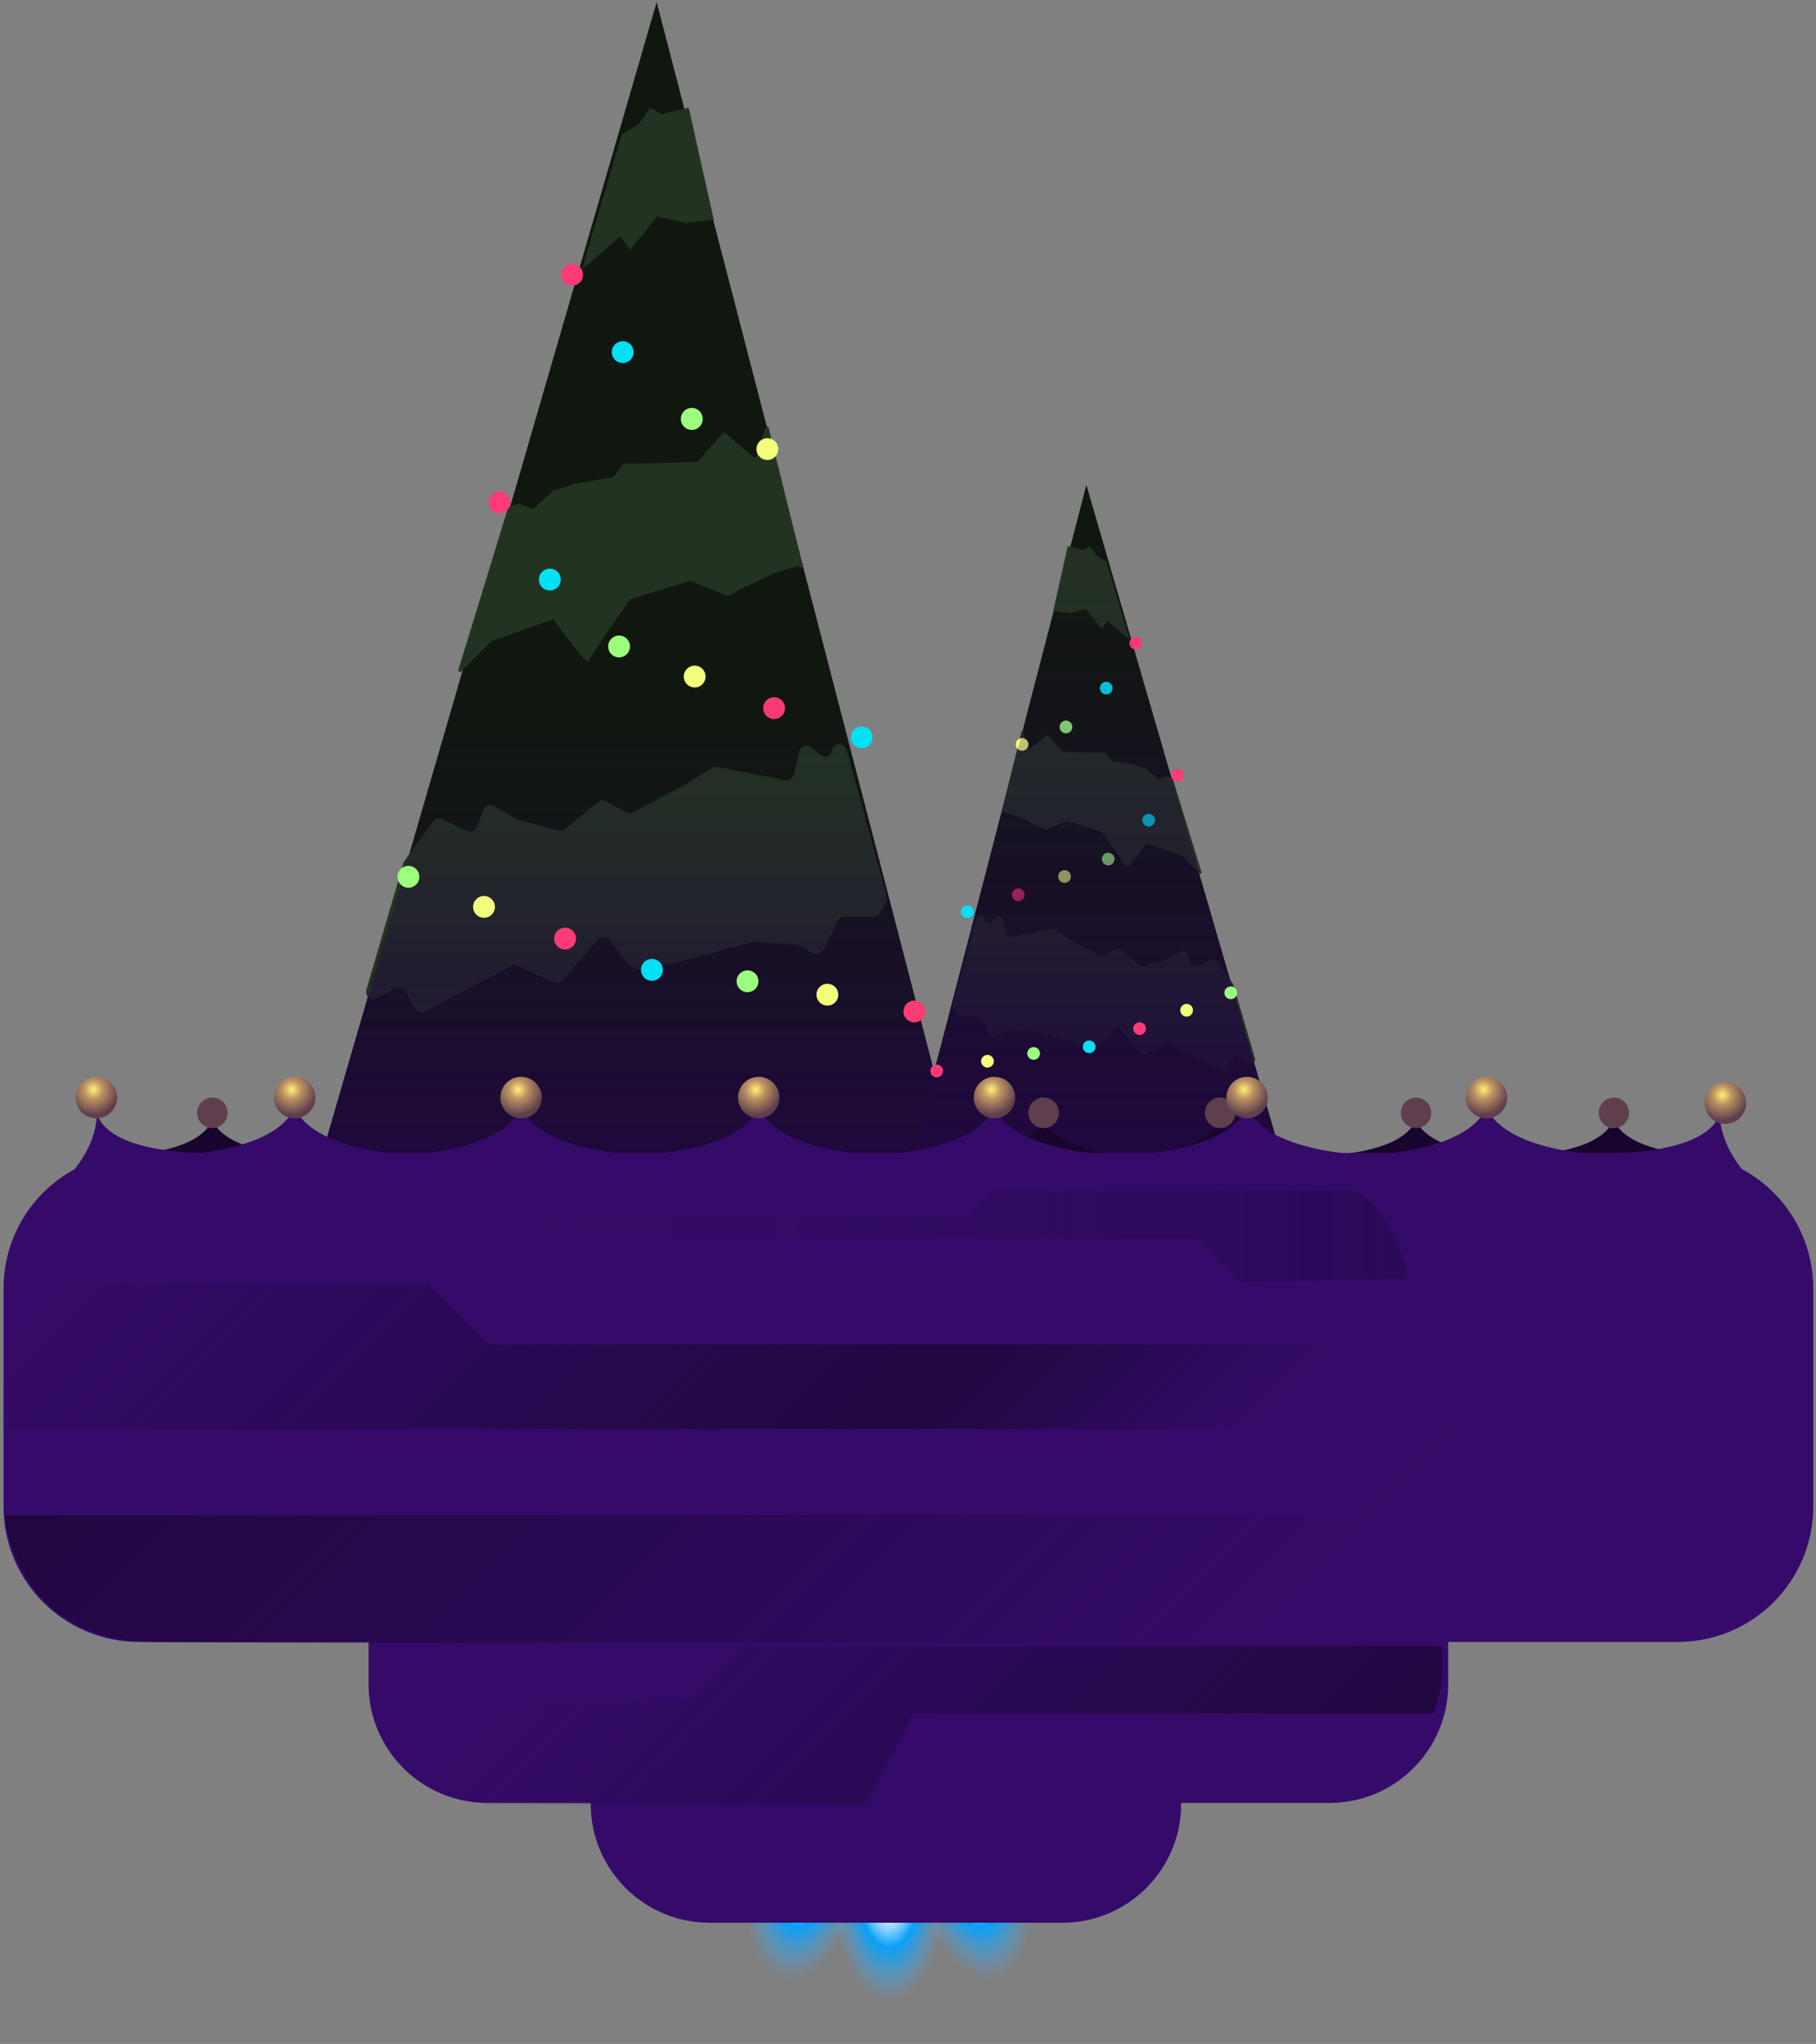 <svg xmlns="http://www.w3.org/2000/svg" width="430" height="484" viewBox="0 0 430 484">
  <rect x="0" y="0" width="430" height="484" fill="#808080" stroke="none"/>
  <g class="Group">
    <g class="Group">
      <path fill="#17052E" fill-rule="evenodd" d="M50.29 265.178c-3.5 8.499-23.08 8.499-23.08 8.499h46.165s-19.58 0-23.08-8.499h-.004Z" class="Vector" clip-rule="evenodd"/>
      <path fill="#5F3F4D" d="M50.29 267.139a3.618 3.618 0 0 0 3.618-3.619 3.62 3.62 0 0 0-3.617-3.62 3.619 3.619 0 0 0-3.617 3.62 3.618 3.618 0 0 0 3.617 3.619Z" class="Vector"/>
    </g>
    <g class="Group">
      <path fill="#17052E" fill-rule="evenodd" d="M335.275 265.178c-3.5 8.499-23.08 8.499-23.08 8.499h46.164s-19.58 0-23.081-8.499h-.003Z" class="Vector" clip-rule="evenodd"/>
      <path fill="#5F3F4D" d="M335.275 267.139a3.618 3.618 0 0 0 3.617-3.619 3.618 3.618 0 0 0-3.617-3.62 3.62 3.62 0 0 0 0 7.239Z" class="Vector"/>
    </g>
    <g class="Group">
      <path fill="#17052E" fill-rule="evenodd" d="M382.112 265.178c-3.5 8.499-23.081 8.499-23.081 8.499h46.165s-19.581 0-23.081-8.499h-.003Z" class="Vector" clip-rule="evenodd"/>
      <path fill="#5F3F4D" d="M382.112 267.139a3.618 3.618 0 0 0 3.617-3.619 3.618 3.618 0 0 0-3.617-3.62 3.62 3.62 0 0 0 0 7.239Z" class="Vector"/>
    </g>
    <g class="Group">
      <path fill="#17052E" fill-rule="evenodd" d="M92.444 265.178c-3.5 8.499-23.08 8.499-23.08 8.499h46.164s-19.58 0-23.08-8.499h-.004Z" class="Vector" clip-rule="evenodd"/>
      <path fill="#5F3F4D" d="M92.444 267.139a3.618 3.618 0 0 0 3.617-3.619 3.62 3.62 0 0 0-3.617-3.62 3.619 3.619 0 0 0-3.617 3.62 3.618 3.618 0 0 0 3.617 3.619Z" class="Vector"/>
    </g>
    <g class="Group">
      <path fill="#17052E" fill-rule="evenodd" d="M143.485 265.178c-3.5 8.499-23.081 8.499-23.081 8.499h46.165s-19.581 0-23.081-8.499h-.003Z" class="Vector" clip-rule="evenodd"/>
      <path fill="#5F3F4D" d="M143.485 267.139a3.62 3.62 0 0 0 0-7.239 3.618 3.618 0 0 0-3.617 3.62 3.618 3.618 0 0 0 3.617 3.619Z" class="Vector"/>
    </g>
    <g class="Group">
      <path fill="#17052E" fill-rule="evenodd" d="M193.493 265.178c-3.5 8.499-23.08 8.499-23.08 8.499h46.164s-19.58 0-23.081-8.499h-.003Z" class="Vector" clip-rule="evenodd"/>
      <path fill="#5F3F4D" d="M193.493 267.139a3.618 3.618 0 0 0 3.617-3.619 3.618 3.618 0 0 0-3.617-3.62 3.62 3.62 0 0 0 0 7.239Z" class="Vector"/>
    </g>
    <g class="Group">
      <g class="Group">
        <path fill="#10170F" fill-rule="evenodd" d="M74.123 280.765 155.49.485l72.132 278.107-153.5 2.173Z" class="Vector" clip-rule="evenodd"/>
        <path fill="#233321" fill-rule="evenodd" d="m89.288 236.389 4.23-2.381a1.757 1.757 0 0 1 2.379.647l2.436 4.179a1.756 1.756 0 0 0 2.336.67l20.309-10.698a1.762 1.762 0 0 1 1.531-.05l8.708 3.872c.71.316 1.54.126 2.048-.461l8.329-9.725a1.757 1.757 0 0 1 2.774.136c1.73 2.492 4.801 6.607 6.445 7.018 2.225.556 24.264-5.67 27.02-6.453.186-.054.382-.076.577-.063l9.986.556c.265.016.524.088.755.218l3.386 1.882a1.754 1.754 0 0 0 2.424-.752l3.443-6.888a1.755 1.755 0 0 1 1.572-.973h6.798c.631 0 1.212-.338 1.525-.884l1.505-2.637c.23-.405.294-.888.171-1.336l-9.522-34.778c-.499-1.825-3.134-1.68-3.428.19-.218 1.38-1.881 1.968-2.916 1.026l-1.913-1.74c-.991-.9-2.585-.407-2.891.897l-1.303 5.546a1.755 1.755 0 0 1-2.042 1.324l-16.071-3.111a1.77 1.77 0 0 0-1.253.227l-7.083 4.362c-.034.022-.069.041-.104.06l-11.576 6.067a1.756 1.756 0 0 1-1.657-.013l-4.671-2.548a1.75 1.75 0 0 0-1.948.18l-7.877 6.405a1.745 1.745 0 0 1-1.578.328l-9.592-2.665a1.64 1.64 0 0 1-.413-.177l-5.142-3.001a1.756 1.756 0 0 0-2.524.888l-1.55 4.033a1.757 1.757 0 0 1-2.383.963l-5.88-2.744a1.76 1.76 0 0 0-2.168.562l-6.688 9.267a1.789 1.789 0 0 0-.262.533l-8.79 30.015c-.441 1.513 1.174 2.798 2.547 2.027h-.009Zm19.931-77.418 7.107-7.113a.4.4 0 0 1 .152-.095l14.269-5.018a.4.4 0 0 1 .457.142c1.165 1.62 7.774 10.738 8.134 9.655.375-1.124 8.909-13.256 9.812-14.541a.399.399 0 0 1 .208-.152l13.976-4.273a.392.392 0 0 1 .268.012l8.408 3.443a.404.404 0 0 0 .325-.009l11.283-5.452c.022-.009.041-.019.063-.025l5.204-1.488a.4.4 0 0 1 .458.187c.23.404.849.158.735-.294l-8.07-32.652c-.098-.391-.647-.41-.77-.025l-2.159 6.788a.402.402 0 0 1-.64.186l-6.761-5.698a.4.4 0 0 0-.558.041l-5.956 6.705a.405.405 0 0 1-.29.136l-17.04.389a.4.4 0 0 0-.313.161l-2.162 2.883a.398.398 0 0 1-.252.155l-8.919 1.551c-.016 0-.032.006-.051.013l-5.034 1.55a.39.39 0 0 0-.151.089l-4.507 4.134a.404.404 0 0 1-.398.085l-3.21-1.07a.376.376 0 0 0-.252 0l-2.052.685a.4.4 0 0 0-.255.262l-11.731 38.255c-.123.398.369.695.665.401l.007-.003Zm28.534-95.078 9.099-7.918 2.377 3.168 6.328-7.918 6.729 1.582 6.725-.79-5.936-26.53-6.328 1.586-2.771-1.586-2.771 3.96-3.955 2.376-9.497 32.07Z" class="Vector" clip-rule="evenodd"/>
        <g class="Group">
          <path fill="#F2FF7A" d="M181.702 108.926a2.583 2.583 0 1 0-.002-5.166 2.583 2.583 0 0 0 .002 5.166Z" class="Vector"/>
          <path fill="#9BFF7D" d="M163.807 101.804a2.582 2.582 0 0 0 2.581-2.584 2.582 2.582 0 1 0-5.163 0 2.583 2.583 0 0 0 2.582 2.584Z" class="Vector"/>
          <path fill="#00E1F6" d="M147.395 85.961a2.583 2.583 0 1 0-.002-5.165 2.583 2.583 0 0 0 .002 5.165Z" class="Vector"/>
          <path fill="#FF3B76" d="M135.478 67.64a2.583 2.583 0 0 0 2.581-2.584 2.583 2.583 0 1 0-2.581 2.583Z" class="Vector"/>
        </g>
        <g class="Group">
          <path fill="#F2FF7A" d="M164.489 162.789a2.583 2.583 0 0 0 0-5.167 2.583 2.583 0 0 0 0 5.167Z" class="Vector"/>
          <path fill="#9BFF7D" d="M146.593 155.667a2.583 2.583 0 0 0 0-5.167 2.583 2.583 0 0 0 0 5.167Z" class="Vector"/>
          <path fill="#00E1F6" d="M130.185 139.824a2.583 2.583 0 1 0-.002-5.168 2.583 2.583 0 0 0 .002 5.168Z" class="Vector"/>
          <path fill="#FF3B76" d="M118.264 121.503a2.583 2.583 0 0 0 2.582-2.584 2.583 2.583 0 1 0-2.582 2.584Z" class="Vector"/>
        </g>
        <g class="Group">
          <path fill="#00E1F6" d="M204.019 177.169a2.583 2.583 0 1 0-.002-5.168 2.583 2.583 0 0 0 .002 5.168Z" class="Vector"/>
          <path fill="#FF3B76" d="M183.29 170.271a2.583 2.583 0 0 0 0-5.167 2.583 2.583 0 0 0 0 5.167Z" class="Vector"/>
        </g>
      </g>
      <path fill="url(#a)" fill-rule="evenodd" d="M74.123 280.765 155.49.485l72.132 278.107-153.5 2.173Z" class="Vector" clip-rule="evenodd"/>
      <g class="Group">
        <path fill="#F2FF7A" d="M114.606 217.332a2.583 2.583 0 0 0 0-5.167 2.581 2.581 0 0 0-2.581 2.583 2.582 2.582 0 0 0 2.581 2.584Z" class="Vector"/>
        <path fill="#9BFF7D" d="M96.714 210.209a2.583 2.583 0 1 0-.002-5.168 2.583 2.583 0 0 0 .002 5.168Z" class="Vector"/>
      </g>
      <g class="Group">
        <path fill="#F2FF7A" d="M195.914 238.12a2.583 2.583 0 1 0-.002-5.166 2.583 2.583 0 0 0 .002 5.166Z" class="Vector"/>
        <path fill="#9BFF7D" d="M176.999 234.946a2.583 2.583 0 0 0 0-5.167 2.583 2.583 0 0 0 0 5.167Z" class="Vector"/>
        <path fill="#00E1F6" d="M154.357 232.236a2.583 2.583 0 0 0 0-5.167 2.583 2.583 0 0 0 0 5.167Z" class="Vector"/>
        <path fill="#FF3B76" d="M133.802 224.836a2.583 2.583 0 0 0 0-5.167 2.583 2.583 0 0 0 0 5.167Zm82.712 17.254a2.583 2.583 0 1 0-.002-5.168 2.583 2.583 0 0 0 .002 5.168Z" class="Vector"/>
      </g>
    </g>
    <g class="Group">
      <path fill="#10170F" fill-rule="evenodd" d="m304.484 277.553-47.247-162.74-41.884 161.479 89.131 1.261Z" class="Vector" clip-rule="evenodd"/>
      <path fill="#233321" fill-rule="evenodd" d="m295.679 251.786-2.456-1.383a1.018 1.018 0 0 0-1.382.376l-1.414 2.425a1.02 1.02 0 0 1-1.357.389l-11.794-6.213a1.014 1.014 0 0 0-.891-.028l-5.056 2.249a1.024 1.024 0 0 1-1.19-.269l-4.835-5.647a1.02 1.02 0 0 0-1.609.079c-1.004 1.447-2.787 3.837-3.74 4.074-1.291.323-14.089-3.291-15.689-3.746a.993.993 0 0 0-.335-.037l-5.798.322c-.154.009-.303.05-.438.126l-1.967 1.093a1.019 1.019 0 0 1-1.407-.436l-1.998-3.998a1.025 1.025 0 0 0-.912-.566h-3.948c-.367 0-.704-.196-.887-.515l-.875-1.531a1.015 1.015 0 0 1-.097-.777l5.529-20.192c.29-1.061 1.821-.976 1.992.11a1.02 1.02 0 0 0 1.694.597l1.111-1.01a1.019 1.019 0 0 1 1.679.521l.758 3.221c.126.534.65.872 1.187.768l9.329-1.807c.249-.047.511 0 .729.133l4.113 2.533a.621.621 0 0 0 .06.035l6.722 3.524c.303.158.663.155.963-.009l2.711-1.481a1.02 1.02 0 0 1 1.133.104l4.573 3.721c.256.208.597.281.915.192l5.568-1.547a.97.97 0 0 0 .239-.101l2.986-1.744a1.018 1.018 0 0 1 1.465.515l.899 2.343a1.02 1.02 0 0 0 1.383.559l3.414-1.595a1.02 1.02 0 0 1 1.26.329l3.882 5.382c.069.095.12.199.151.309l5.104 17.428c.259.878-.682 1.627-1.481 1.179l.007-.004Zm-11.574-44.95-4.125-4.128a.206.206 0 0 0-.088-.054l-8.285-2.912a.233.233 0 0 0-.265.082c-.676.942-4.513 6.235-4.725 5.607-.211-.629-5.173-7.697-5.697-8.443a.238.238 0 0 0-.119-.088l-8.115-2.483a.239.239 0 0 0-.154.007l-4.883 1.999a.235.235 0 0 1-.189-.006l-6.552-3.165s-.026-.01-.038-.013l-3.021-.865a.234.234 0 0 0-.265.107c-.132.234-.492.092-.426-.17l4.687-18.96c.057-.228.375-.237.448-.016l1.253 3.942a.233.233 0 0 0 .372.107l3.927-3.307a.236.236 0 0 1 .325.022l3.459 3.895a.25.25 0 0 0 .167.079l9.894.224c.073 0 .139.035.18.091l1.257 1.674a.226.226 0 0 0 .145.089l5.179.9s.019.003.028.006l2.923.9a.26.26 0 0 1 .088.051l2.617 2.4a.237.237 0 0 0 .23.051l1.865-.622a.237.237 0 0 1 .149 0l1.19.398a.236.236 0 0 1 .148.151l6.811 22.21c.072.231-.215.404-.388.234l-.007.006Zm-16.569-55.205-5.284-4.599-1.379 1.838-3.677-4.595-3.904.919-3.904-.461 3.443-15.404 3.677.919 1.61-.919 1.606 2.299 2.298 1.381 5.514 18.622Z" class="Vector" clip-rule="evenodd"/>
      <g class="Group">
        <path fill="#F2FF7A" d="M242.019 177.776a1.5 1.5 0 1 0-.002-3 1.5 1.5 0 0 0 .002 3Z" class="Vector"/>
        <path fill="#9BFF7D" d="M252.408 173.641a1.5 1.5 0 1 0 0-3 1.5 1.5 0 0 0 0 3Z" class="Vector"/>
        <path fill="#00E1F6" d="M261.937 164.441a1.5 1.5 0 1 0-.001-3 1.5 1.5 0 0 0 .001 3Z" class="Vector"/>
        <path fill="#FF3B76" d="M268.858 153.803a1.5 1.5 0 1 0 0-2.998 1.5 1.5 0 0 0 0 2.998Z" class="Vector"/>
      </g>
      <g class="Group">
        <path fill="#F2FF7A" d="M252.011 209.053a1.5 1.5 0 1 0 0-2.998 1.5 1.5 0 0 0 0 2.998Z" class="Vector"/>
        <path fill="#9BFF7D" d="M262.404 204.916a1.5 1.5 0 1 0-.001-3 1.5 1.5 0 0 0 .001 3Z" class="Vector"/>
        <path fill="#00E1F6" d="M271.932 195.718a1.5 1.5 0 1 0 0-2.998 1.5 1.5 0 0 0 0 2.998Z" class="Vector"/>
        <path fill="#FF3B76" d="M278.85 185.078a1.5 1.5 0 1 0-.001-3.001 1.5 1.5 0 0 0 .001 3.001Z" class="Vector"/>
      </g>
      <g class="Group">
        <path fill="#00E1F6" d="M229.059 217.401a1.5 1.5 0 1 0-.001-3.001 1.5 1.5 0 0 0 .001 3.001Z" class="Vector"/>
        <path fill="#FF3B76" d="M241.097 213.396a1.5 1.5 0 1 0-.001-3 1.5 1.5 0 0 0 .001 3Z" class="Vector"/>
      </g>
    </g>
    <path fill="url(#b)" fill-rule="evenodd" d="m304.484 277.553-47.247-162.74-41.884 161.479 89.131 1.261Z" class="Vector" clip-rule="evenodd"/>
    <g class="Group">
      <path fill="#F2FF7A" d="M280.974 240.723a1.5 1.5 0 0 0 0-3.001 1.5 1.5 0 0 0 0 3.001Z" class="Vector"/>
      <path fill="#9BFF7D" d="M291.364 236.588a1.5 1.5 0 1 0 0-2.998 1.5 1.5 0 0 0 0 2.998Z" class="Vector"/>
    </g>
    <g class="Group">
      <path fill="#F2FF7A" d="M233.765 252.794a1.5 1.5 0 1 0 0-2.998 1.5 1.5 0 0 0 0 2.998Z" class="Vector"/>
      <path fill="#9BFF7D" d="M244.749 250.95a1.5 1.5 0 1 0-.002-3 1.5 1.5 0 0 0 .002 3Z" class="Vector"/>
      <path fill="#00E1F6" d="M257.894 249.377a1.5 1.5 0 1 0-.002-3 1.5 1.5 0 0 0 .002 3Z" class="Vector"/>
      <path fill="#FF3B76" d="M269.83 245.078a1.5 1.5 0 1 0-.001-3 1.5 1.5 0 0 0 .001 3Zm-48.026 10.019a1.5 1.5 0 1 0-.002-3 1.5 1.5 0 0 0 .002 3Z" class="Vector"/>
    </g>
    <g class="Group">
      <path fill="#17052E" fill-rule="evenodd" d="M247.112 265.178c-3.5 8.499-23.08 8.499-23.08 8.499h46.164s-19.58 0-23.08-8.499h-.004Z" class="Vector" clip-rule="evenodd"/>
      <path fill="#5F3F4D" d="M247.112 267.139a3.618 3.618 0 0 0 3.617-3.619 3.618 3.618 0 0 0-3.617-3.62 3.618 3.618 0 0 0-3.616 3.62 3.617 3.617 0 0 0 3.616 3.619Z" class="Vector"/>
    </g>
    <g class="Group">
      <path fill="#17052E" fill-rule="evenodd" d="M288.874 265.178c-3.5 8.499-23.081 8.499-23.081 8.499h46.165s-19.581 0-23.081-8.499h-.003Z" class="Vector" clip-rule="evenodd"/>
      <path fill="#5F3F4D" d="M288.874 267.139a3.618 3.618 0 0 0 3.617-3.619 3.618 3.618 0 0 0-3.617-3.62 3.62 3.62 0 0 0 0 7.239Z" class="Vector"/>
    </g>
    <g class="Group 48096140">
      <path fill="url(#c)" d="M209.466 451.144c-2.723 11.558-21.086 28.76-26.137 27.221-5.052-1.539-13.391-26.878-10.668-38.437 2.723-11.558 13.17-18.417 23.333-15.32 10.164 3.097 16.195 14.977 13.472 26.536Z" class="Ellipse 504"/>
      <path fill="url(#d)" d="M211.696 451.144c2.723 11.558 21.086 28.76 26.137 27.221 5.052-1.539 13.391-26.878 10.668-38.437-2.723-11.558-13.17-18.417-23.333-15.32-10.164 3.097-16.195 14.977-13.472 26.536Z" class="Ellipse 506"/>
      <path fill="url(#e)" d="M229.926 450.237c0 11.887-13.822 33.763-19.052 33.763s-19.051-21.876-19.051-33.763c0-11.888 8.529-21.524 19.051-21.524 10.522 0 19.052 9.636 19.052 21.524Z" class="Ellipse 505"/>
    </g>
    <g class="Group">
      <path fill="#350B69" d="M397.296 273.014H32.888c-17.7 0-32.05 14.36-32.05 32.074v51.633c0 17.714 14.35 32.074 32.05 32.074h364.408c17.701 0 32.05-14.36 32.05-32.074v-51.633c0-17.714-14.349-32.074-32.05-32.074Z" class="Vector"/>
      <path fill="#350B69" d="M314.808 356.405H115.379c-15.523 0-28.108 12.594-28.108 28.129v14.26c0 15.535 12.585 28.129 28.108 28.129h199.429c15.524 0 28.108-12.594 28.108-28.129v-14.26c0-15.535-12.584-28.129-28.108-28.129Z" class="Vector"/>
      <path fill="#350B69" d="M251.569 384.777h-83.583c-15.524 0-28.109 12.594-28.109 28.129v14.26c0 15.535 12.585 28.129 28.109 28.129h83.583c15.524 0 28.108-12.594 28.108-28.129v-14.26c0-15.535-12.584-28.129-28.108-28.129Z" class="Vector"/>
    </g>
    <path fill="#350B69" fill-rule="evenodd" d="M415.781 280.474s-8.859-7.684-8.565-17.437c0 0 .296 10.05-28.058 10.05-28.355 0-6.202 16.256-5.021 16.256 1.18 0 41.644-8.865 41.644-8.865v-.004Zm-401.419 0s8.86-7.684 8.565-17.437c0 0-.296 10.05 28.058 10.05 28.355 0 6.202 16.256 5.022 16.256-1.18 0-41.645-8.865-41.645-8.865v-.004Z" class="Vector" clip-rule="evenodd"/>
    <path fill="url(#f)" fill-rule="evenodd" d="M428.185 337.221h-84.868l-21.559 21.575H1.115s1.983 29.556 34.958 29.999c32.975.442 273.382 0 273.382 0l24.586-24.604h93.551s1.145-2.022 1.754-10.654c.609-8.631-1.164-16.316-1.164-16.316h.003Z" class="Vector" clip-rule="evenodd"/>
    <path fill="url(#g)" fill-rule="evenodd" d="M116.948 427.308h87.854l11.482-21.474 123.135-.104s1.547-4.358 1.919-7.315c.373-2.956.073-8.556.073-8.556-17.561-.237-165.863 0-165.863 0l-13.095 13.104H88.3s1.518 5.578 5.908 12.523c5.16 8.168 23.236 12.776 22.743 11.822h-.003Z" class="Vector" clip-rule="evenodd"/>
    <path fill="url(#h)" fill-rule="evenodd" d="M1.116 304.118h100.418l14.177 14.188H328.95l15.652-15.666h84.748v35.762H.525l.59-34.284Z" class="Vector" clip-rule="evenodd"/>
    <path fill="url(#i)" d="M408.545 266.138a4.906 4.906 0 0 0 4.904-4.908 4.906 4.906 0 0 0-4.904-4.908 4.906 4.906 0 0 0-4.905 4.908 4.906 4.906 0 0 0 4.905 4.908Z" class="Vector"/>
    <g class="Group">
      <path fill="#350B69" fill-rule="evenodd" d="M351.987 262.149c-4.747 11.528-31.305 11.528-31.305 11.528h62.614s-26.559 0-31.306-11.528h-.003Z" class="Vector" clip-rule="evenodd"/>
      <path fill="url(#j)" d="M351.987 264.808a4.906 4.906 0 0 0 4.905-4.908 4.907 4.907 0 0 0-4.905-4.908 4.907 4.907 0 0 0-4.905 4.908 4.906 4.906 0 0 0 4.905 4.908Z" class="Vector"/>
    </g>
    <g class="Group">
      <path fill="#350B69" fill-rule="evenodd" d="M295.281 262.149c-4.747 11.528-31.305 11.528-31.305 11.528h62.614s-26.559 0-31.306-11.528h-.003Z" class="Vector" clip-rule="evenodd"/>
      <path fill="url(#k)" d="M295.281 264.808a4.906 4.906 0 0 0 4.905-4.908 4.907 4.907 0 0 0-4.905-4.908 4.907 4.907 0 0 0-4.905 4.908 4.906 4.906 0 0 0 4.905 4.908Z" class="Vector"/>
    </g>
    <g class="Group">
      <path fill="#350B69" fill-rule="evenodd" d="M235.473 262.149c-4.747 11.528-31.306 11.528-31.306 11.528h62.614s-26.558 0-31.305-11.528h-.003Z" class="Vector" clip-rule="evenodd"/>
      <path fill="url(#l)" d="M235.473 264.808a4.906 4.906 0 0 0 4.904-4.908 4.907 4.907 0 0 0-4.904-4.908 4.907 4.907 0 0 0-4.905 4.908 4.906 4.906 0 0 0 4.905 4.908Z" class="Vector"/>
    </g>
    <g class="Group">
      <path fill="#350B69" fill-rule="evenodd" d="M179.654 262.149c-4.747 11.528-31.306 11.528-31.306 11.528h62.614s-26.558 0-31.305-11.528h-.003Z" class="Vector" clip-rule="evenodd"/>
      <path fill="url(#m)" d="M179.654 264.808a4.906 4.906 0 0 0 4.904-4.908 4.907 4.907 0 0 0-4.904-4.908 4.907 4.907 0 0 0-4.905 4.908 4.906 4.906 0 0 0 4.905 4.908Z" class="Vector"/>
    </g>
    <g class="Group">
      <path fill="#350B69" fill-rule="evenodd" d="M123.39 262.149c-4.747 11.528-31.306 11.528-31.306 11.528h62.614s-26.558 0-31.305-11.528h-.003Z" class="Vector" clip-rule="evenodd"/>
      <path fill="url(#n)" d="M123.39 264.808a4.906 4.906 0 0 0 4.904-4.908 4.907 4.907 0 0 0-4.904-4.908 4.907 4.907 0 0 0-4.905 4.908 4.906 4.906 0 0 0 4.905 4.908Z" class="Vector"/>
    </g>
    <g class="Group">
      <path fill="#350B69" fill-rule="evenodd" d="M69.783 262.149c-4.747 11.528-31.305 11.528-31.305 11.528h62.614s-26.559 0-31.306-11.528h-.003Z" class="Vector" clip-rule="evenodd"/>
      <path fill="url(#o)" d="M69.783 264.808a4.906 4.906 0 0 0 4.905-4.908 4.907 4.907 0 0 0-4.905-4.908 4.907 4.907 0 0 0-4.904 4.908 4.906 4.906 0 0 0 4.904 4.908Z" class="Vector"/>
      <path fill="url(#p)" d="M22.823 264.808a4.906 4.906 0 0 0 4.905-4.908 4.907 4.907 0 0 0-4.905-4.908 4.907 4.907 0 0 0-4.904 4.908 4.906 4.906 0 0 0 4.904 4.908Z" class="Vector"/>
    </g>
    <path fill="url(#q)" fill-rule="evenodd" d="M333.439 302.788s-1.771-14.187-12.404-20.836h-85.944l-5.981 5.986H119.022l5.428 5.432h158.933l10.244 10.252 39.818-.83-.006-.004Z" class="Vector" clip-rule="evenodd"/>
  </g>
  <defs>
    <radialGradient id="c" cx="0" cy="0" r="1" class="c" gradientTransform="matrix(-7.252 30.777 -15.267 -3.597 191.669 441.323)" gradientUnits="userSpaceOnUse">
      <stop offset=".224" stop-color="#fff"/>
      <stop offset=".479" stop-color="#07A1F9"/>
      <stop offset=".891" stop-color="#61AADF" stop-opacity="0"/>
    </radialGradient>
    <radialGradient id="d" cx="0" cy="0" r="1" class="d" gradientTransform="matrix(7.252 30.777 -15.267 3.597 229.493 441.32)" gradientUnits="userSpaceOnUse">
      <stop offset=".224" stop-color="#fff"/>
      <stop offset=".479" stop-color="#07A1F9"/>
      <stop offset=".891" stop-color="#61AADF" stop-opacity="0"/>
    </radialGradient>
    <radialGradient id="e" cx="0" cy="0" r="1" class="e" gradientTransform="matrix(0 31.653 -15.565 0 210.501 446.016)" gradientUnits="userSpaceOnUse">
      <stop offset=".224" stop-color="#fff"/>
      <stop offset=".479" stop-color="#07A1F9"/>
      <stop offset=".891" stop-color="#61AADF" stop-opacity="0"/>
    </radialGradient>
    <radialGradient id="i" cx="0" cy="0" r="1" class="i" gradientTransform="matrix(6.117 0 0 6.121 407.828 259.338)" gradientUnits="userSpaceOnUse">
      <stop stop-color="#FFF278"/>
      <stop offset=".37" stop-color="#BC9261"/>
      <stop offset=".98" stop-color="#5F3F4D"/>
    </radialGradient>
    <radialGradient id="j" cx="0" cy="0" r="1" class="j" gradientTransform="matrix(6.117 0 0 6.121 351.271 258.008)" gradientUnits="userSpaceOnUse">
      <stop stop-color="#FFF278"/>
      <stop offset=".37" stop-color="#BC9261"/>
      <stop offset=".98" stop-color="#5F3F4D"/>
    </radialGradient>
    <radialGradient id="k" cx="0" cy="0" r="1" class="k" gradientTransform="matrix(6.117 0 0 6.121 294.565 258.008)" gradientUnits="userSpaceOnUse">
      <stop stop-color="#FFF278"/>
      <stop offset=".37" stop-color="#BC9261"/>
      <stop offset=".98" stop-color="#5F3F4D"/>
    </radialGradient>
    <radialGradient id="l" cx="0" cy="0" r="1" class="l" gradientTransform="matrix(6.117 0 0 6.121 234.756 258.008)" gradientUnits="userSpaceOnUse">
      <stop stop-color="#FFF278"/>
      <stop offset=".37" stop-color="#BC9261"/>
      <stop offset=".98" stop-color="#5F3F4D"/>
    </radialGradient>
    <radialGradient id="m" cx="0" cy="0" r="1" class="m" gradientTransform="matrix(6.117 0 0 6.121 178.937 258.008)" gradientUnits="userSpaceOnUse">
      <stop stop-color="#FFF278"/>
      <stop offset=".37" stop-color="#BC9261"/>
      <stop offset=".98" stop-color="#5F3F4D"/>
    </radialGradient>
    <radialGradient id="n" cx="0" cy="0" r="1" class="n" gradientTransform="matrix(6.117 0 0 6.121 122.673 258.008)" gradientUnits="userSpaceOnUse">
      <stop stop-color="#FFF278"/>
      <stop offset=".37" stop-color="#BC9261"/>
      <stop offset=".98" stop-color="#5F3F4D"/>
    </radialGradient>
    <radialGradient id="o" cx="0" cy="0" r="1" class="o" gradientTransform="matrix(6.117 0 0 6.121 69.07 258.008)" gradientUnits="userSpaceOnUse">
      <stop stop-color="#FFF278"/>
      <stop offset=".37" stop-color="#BC9261"/>
      <stop offset=".98" stop-color="#5F3F4D"/>
    </radialGradient>
    <radialGradient id="p" cx="0" cy="0" r="1" class="p" gradientTransform="matrix(6.117 0 0 6.121 22.11 258.008)" gradientUnits="userSpaceOnUse">
      <stop stop-color="#FFF278"/>
      <stop offset=".37" stop-color="#BC9261"/>
      <stop offset=".98" stop-color="#5F3F4D"/>
    </radialGradient>
    <linearGradient id="a" x1="150.873" x2="150.873" y1="280.765" y2=".485" class="a" gradientUnits="userSpaceOnUse">
      <stop stop-color="#200740"/>
      <stop offset=".16" stop-color="#200740" stop-opacity=".53"/>
      <stop offset=".32" stop-color="#200740" stop-opacity=".14"/>
      <stop offset=".42" stop-color="#200740" stop-opacity="0"/>
    </linearGradient>
    <linearGradient id="b" x1="259.917" x2="259.917" y1="277.553" y2="114.813" class="b" gradientUnits="userSpaceOnUse">
      <stop stop-color="#200740"/>
      <stop offset=".41" stop-color="#200740" stop-opacity=".46"/>
      <stop offset=".75" stop-color="#200740" stop-opacity=".12"/>
      <stop offset=".97" stop-color="#200740" stop-opacity="0"/>
    </linearGradient>
    <linearGradient id="f" x1="110.551" x2="326.642" y1="249.282" y2="465.217" class="f" gradientUnits="userSpaceOnUse">
      <stop stop-color="#200740"/>
      <stop offset=".75" stop-color="#200740" stop-opacity="0"/>
    </linearGradient>
    <linearGradient id="g" x1="280.034" x2="153" y1="465.159" y2="338.217" class="g" gradientUnits="userSpaceOnUse">
      <stop stop-color="#200740"/>
      <stop offset=".87" stop-color="#200740" stop-opacity="0"/>
    </linearGradient>
    <linearGradient id="h" x1="99.829" x2="331.245" y1="205.333" y2="436.578" class="h" gradientUnits="userSpaceOnUse">
      <stop offset=".03" stop-color="#200740" stop-opacity="0"/>
      <stop offset=".53" stop-color="#200740"/>
      <stop offset=".71" stop-color="#200740" stop-opacity="0"/>
    </linearGradient>
    <linearGradient id="q" x1="333.439" x2="119.019" y1="292.786" y2="292.786" class="q" gradientUnits="userSpaceOnUse">
      <stop stop-color="#200740" stop-opacity=".4"/>
      <stop offset=".55" stop-color="#200740" stop-opacity=".12"/>
      <stop offset=".97" stop-color="#200740" stop-opacity="0"/>
    </linearGradient>
  </defs>
</svg>
